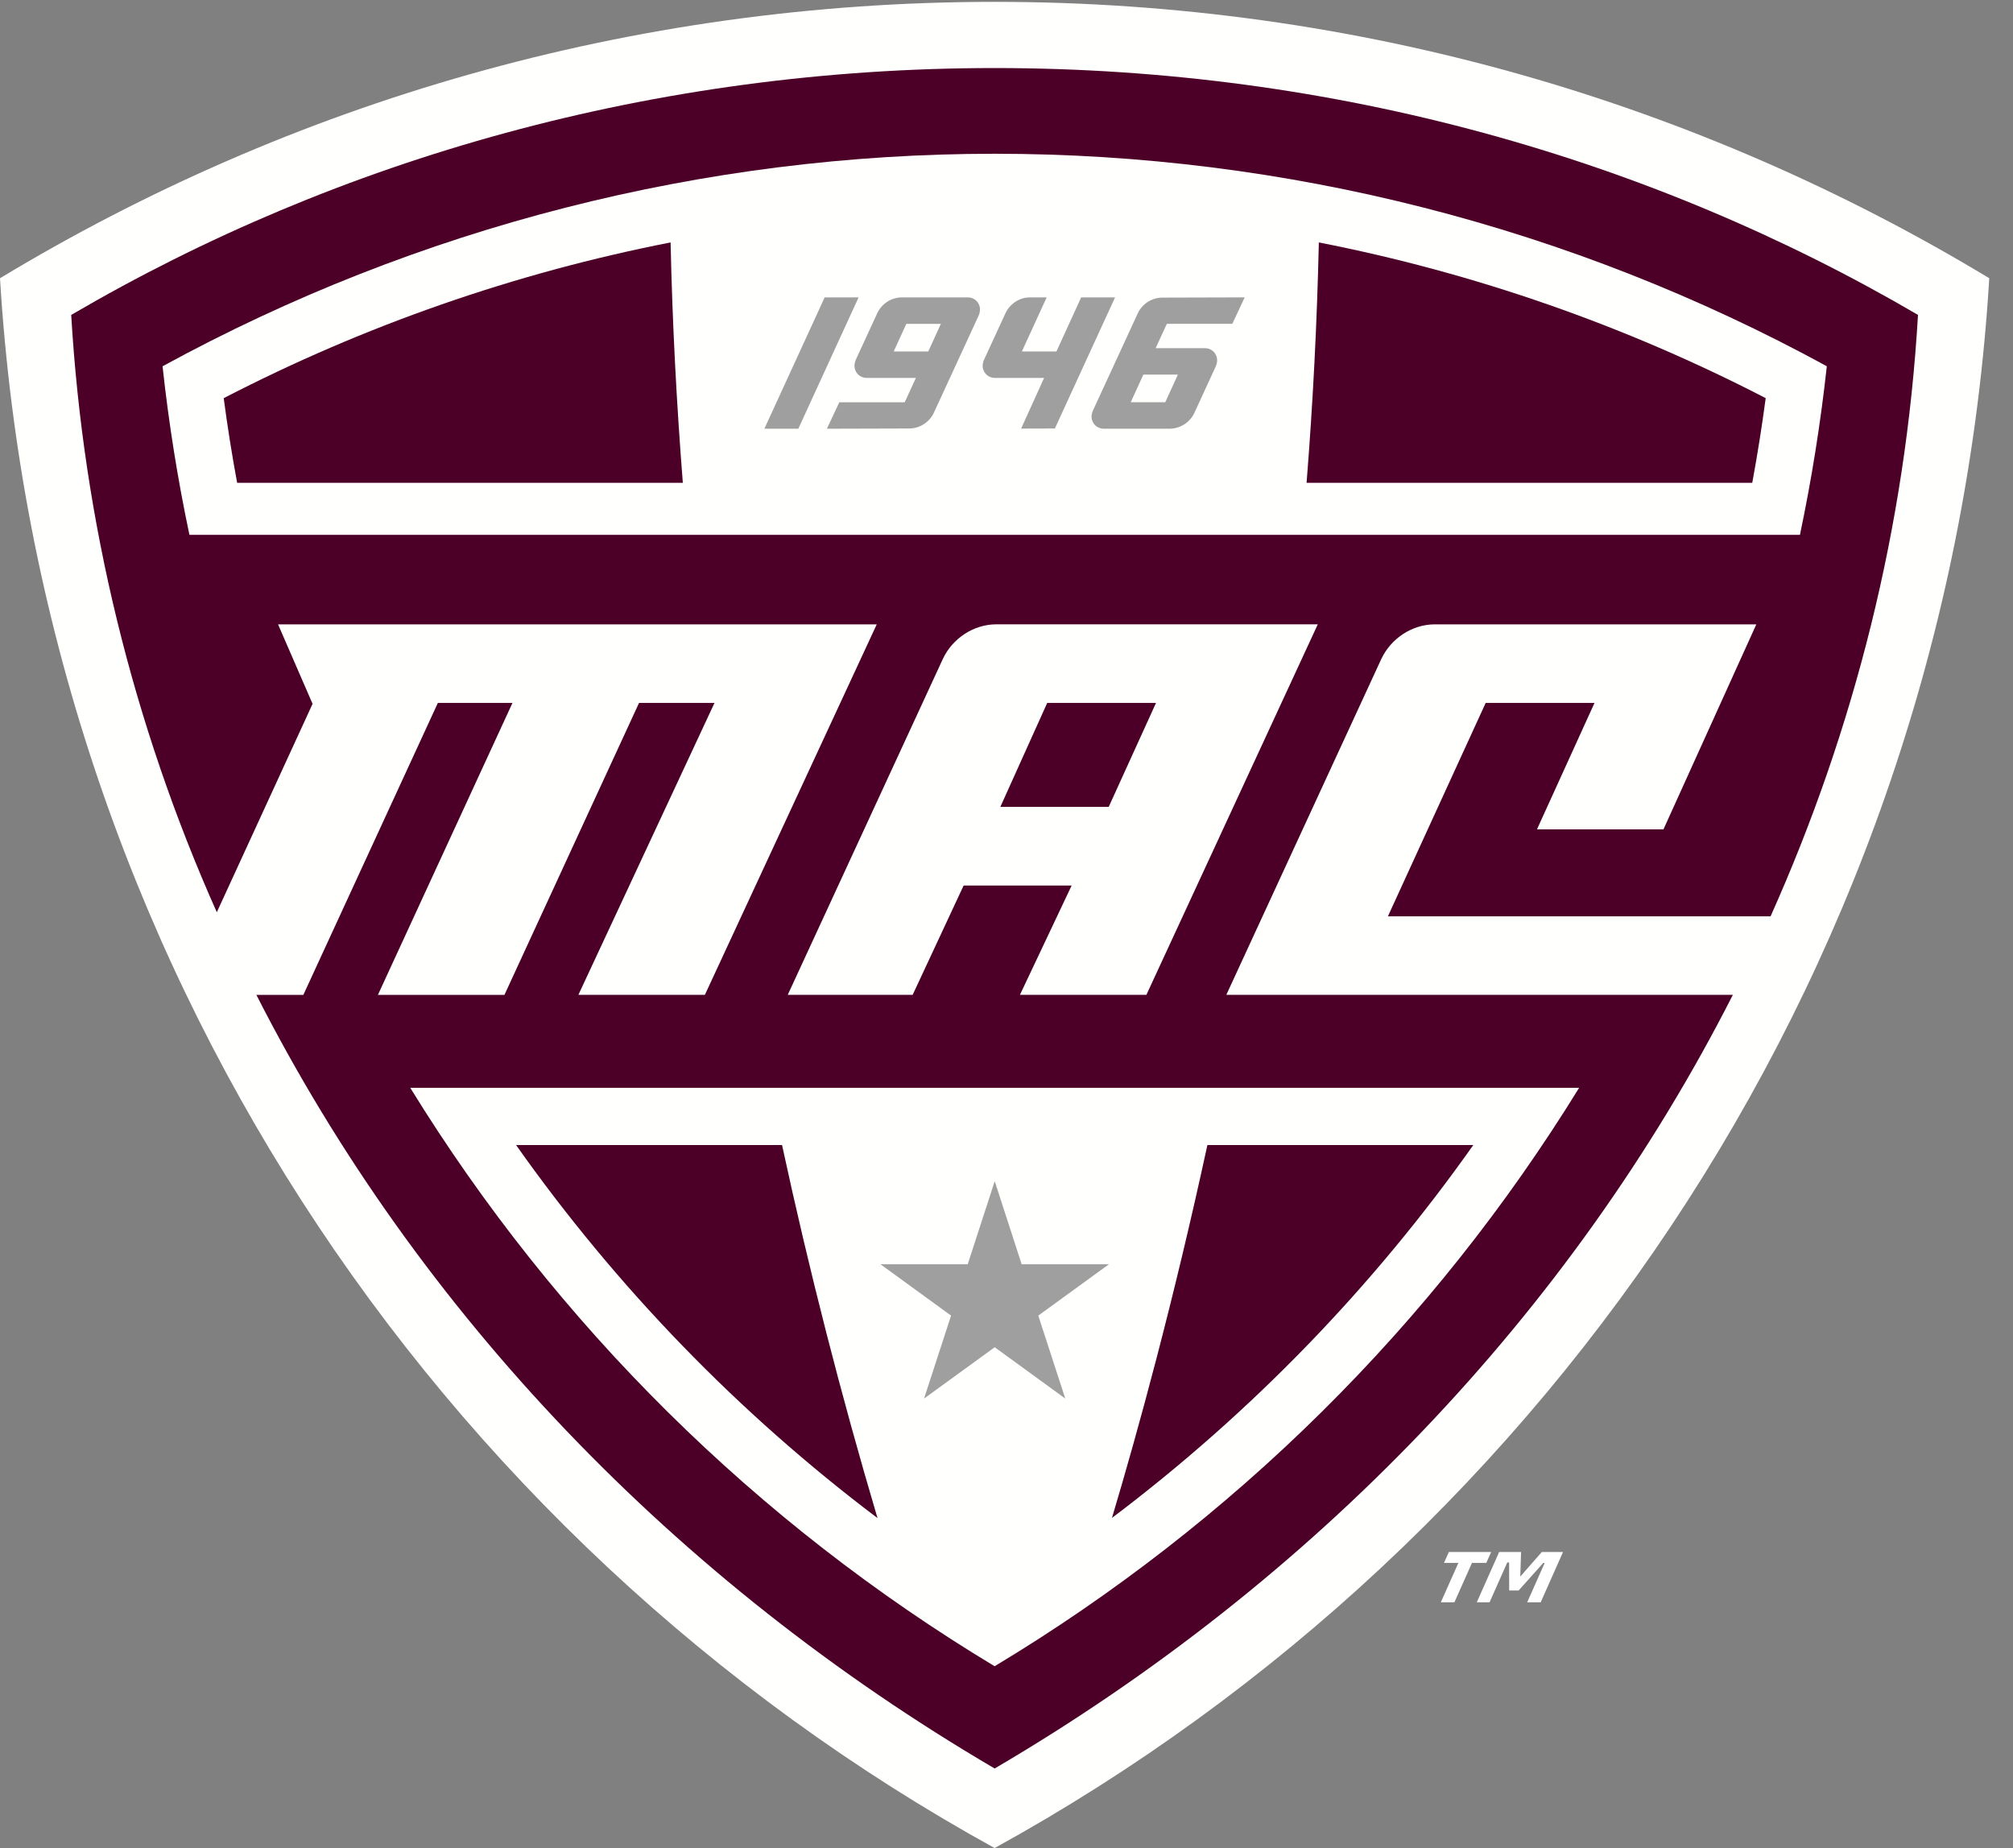 <svg width="61" height="56" viewBox="0 0 61 56" fill="none" xmlns="http://www.w3.org/2000/svg">
<rect x="0" y="0" width="61" height="56" fill="#808080" stroke="none"/>
<g clip-path="url(#clip0_4851_26169)">
<path fill-rule="evenodd" clip-rule="evenodd" d="M0 8.431C1.244 28.953 13.093 46.612 30.14 56C47.188 46.612 59.035 28.953 60.281 8.431C51.483 3.116 41.171 0.056 30.14 0.056C19.112 0.056 8.798 3.117 0 8.431Z" fill="#FFFFFE"/>
<path fill-rule="evenodd" clip-rule="evenodd" d="M41.858 19.968C42.147 19.353 42.782 18.919 43.483 18.919H53.222L50.408 25.131H46.575L48.319 21.299H45.021L42.058 27.766H53.654C56.19 22.101 57.747 15.967 58.121 9.542C50.026 4.807 40.431 2.062 30.14 2.062C19.851 2.062 10.254 4.806 2.158 9.543C2.525 15.793 4.02 21.926 6.57 27.643L9.472 21.328L8.426 18.919H26.568L21.36 30.146H17.527L21.652 21.299H19.365L15.286 30.147H11.452L15.53 21.299H13.269L9.192 30.147H7.769C12.672 39.787 20.473 47.922 30.141 53.589C39.809 47.922 47.608 39.787 52.511 30.146H37.161L41.858 19.968" fill="#4C0027"/>
<path fill-rule="evenodd" clip-rule="evenodd" d="M33.597 24.451H30.313L31.734 21.299H35.031L33.597 24.451ZM30.194 18.918C29.495 18.918 28.858 19.352 28.571 19.968L23.871 30.146H27.656L29.201 26.833H32.474L30.907 30.146H34.739L39.933 18.918H30.194ZM30.14 4.659C38.953 4.659 47.624 6.873 55.358 11.098C55.171 12.813 54.899 14.518 54.544 16.206H5.74C5.383 14.519 5.112 12.814 4.926 11.099C12.659 6.874 21.329 4.659 30.141 4.659M30.14 50.49C22.922 46.146 16.85 40.136 12.432 32.963H47.852C43.434 40.137 37.361 46.147 30.141 50.49" fill="#FFFFFE"/>
<path fill-rule="evenodd" clip-rule="evenodd" d="M15.638 34.696C18.683 39.008 22.378 42.822 26.591 46.001C25.485 42.271 24.52 38.5 23.698 34.696H15.638ZM7.186 14.63H20.692C20.504 12.254 20.375 9.819 20.321 7.346C15.607 8.27 11.047 9.859 6.779 12.065C6.893 12.924 7.028 13.779 7.186 14.63M53.099 14.63C53.255 13.78 53.392 12.925 53.506 12.064C49.238 9.859 44.679 8.27 39.965 7.346C39.91 9.777 39.787 12.206 39.593 14.63H53.1M44.646 34.696H36.588C35.556 39.451 34.489 43.342 33.696 45.996C37.908 42.819 41.602 39.006 44.646 34.696Z" fill="#4C0027"/>
<path fill-rule="evenodd" clip-rule="evenodd" d="M30.143 35.792L30.959 38.309H33.605L31.463 39.865L32.281 42.379L30.143 40.824L28.002 42.379L28.82 39.865L26.68 38.309H29.325L30.143 35.792ZM24.99 9.011H26.018L24.192 12.991H23.163L24.99 9.011ZM27.082 10.65H28.129L28.512 9.813H27.464L27.082 10.65ZM29.696 9.414C29.691 9.466 29.677 9.517 29.655 9.565L28.295 12.515C28.228 12.654 28.123 12.771 27.993 12.854C27.863 12.937 27.713 12.982 27.558 12.984L25.058 12.991L25.433 12.19H27.415L27.755 11.451H26.266C26.214 11.452 26.163 11.442 26.116 11.422C26.068 11.401 26.025 11.371 25.99 11.333C25.955 11.295 25.929 11.25 25.912 11.201C25.896 11.152 25.89 11.1 25.895 11.049C25.899 10.997 25.912 10.946 25.934 10.899L26.588 9.482C26.655 9.343 26.759 9.225 26.889 9.142C27.019 9.058 27.17 9.013 27.325 9.011H29.324C29.548 9.011 29.713 9.191 29.696 9.414ZM35.694 11.351H34.647L34.265 12.188H35.311L35.694 11.351ZM33.079 12.588C33.084 12.536 33.098 12.485 33.121 12.437L34.481 9.488C34.548 9.349 34.653 9.231 34.782 9.148C34.913 9.065 35.063 9.02 35.217 9.018L37.718 9.011L37.343 9.812H35.359L35.02 10.55H36.509C36.733 10.55 36.898 10.731 36.882 10.953C36.876 11.005 36.862 11.056 36.841 11.103L36.189 12.521C36.121 12.66 36.016 12.777 35.886 12.86C35.755 12.943 35.605 12.988 35.45 12.991H33.452C33.4 12.992 33.348 12.982 33.301 12.961C33.253 12.941 33.21 12.911 33.175 12.873C33.14 12.835 33.113 12.79 33.096 12.741C33.08 12.691 33.074 12.639 33.079 12.588ZM33.79 9.011H32.763L32.013 10.65H30.966L31.717 9.011H31.209C30.892 9.011 30.607 9.205 30.473 9.482L29.82 10.899C29.797 10.946 29.784 10.997 29.779 11.049C29.774 11.1 29.78 11.152 29.797 11.201C29.813 11.25 29.84 11.295 29.875 11.333C29.91 11.371 29.953 11.401 30 11.422C30.048 11.442 30.099 11.452 30.151 11.451H31.64L30.943 12.987L31.966 12.984L33.79 9.011Z" fill="#9E9F9E"/>
<path fill-rule="evenodd" clip-rule="evenodd" d="M46.688 48.552H46.279L46.808 47.361H46.765L46.019 48.195H45.733L45.731 47.346H45.675L45.138 48.553H44.751L45.429 47.028H46.093L46.069 47.773L46.722 47.028H47.365L46.687 48.553L46.688 48.552ZM45.04 47.358H44.606L44.073 48.553H43.661L44.194 47.358H43.758L43.905 47.028H45.187L45.04 47.358Z" fill="white"/>
</g>
<defs>
<clipPath id="clip0_4851_26169">
<rect width="60.356" height="56" fill="white"/>
</clipPath>
</defs>
</svg>
